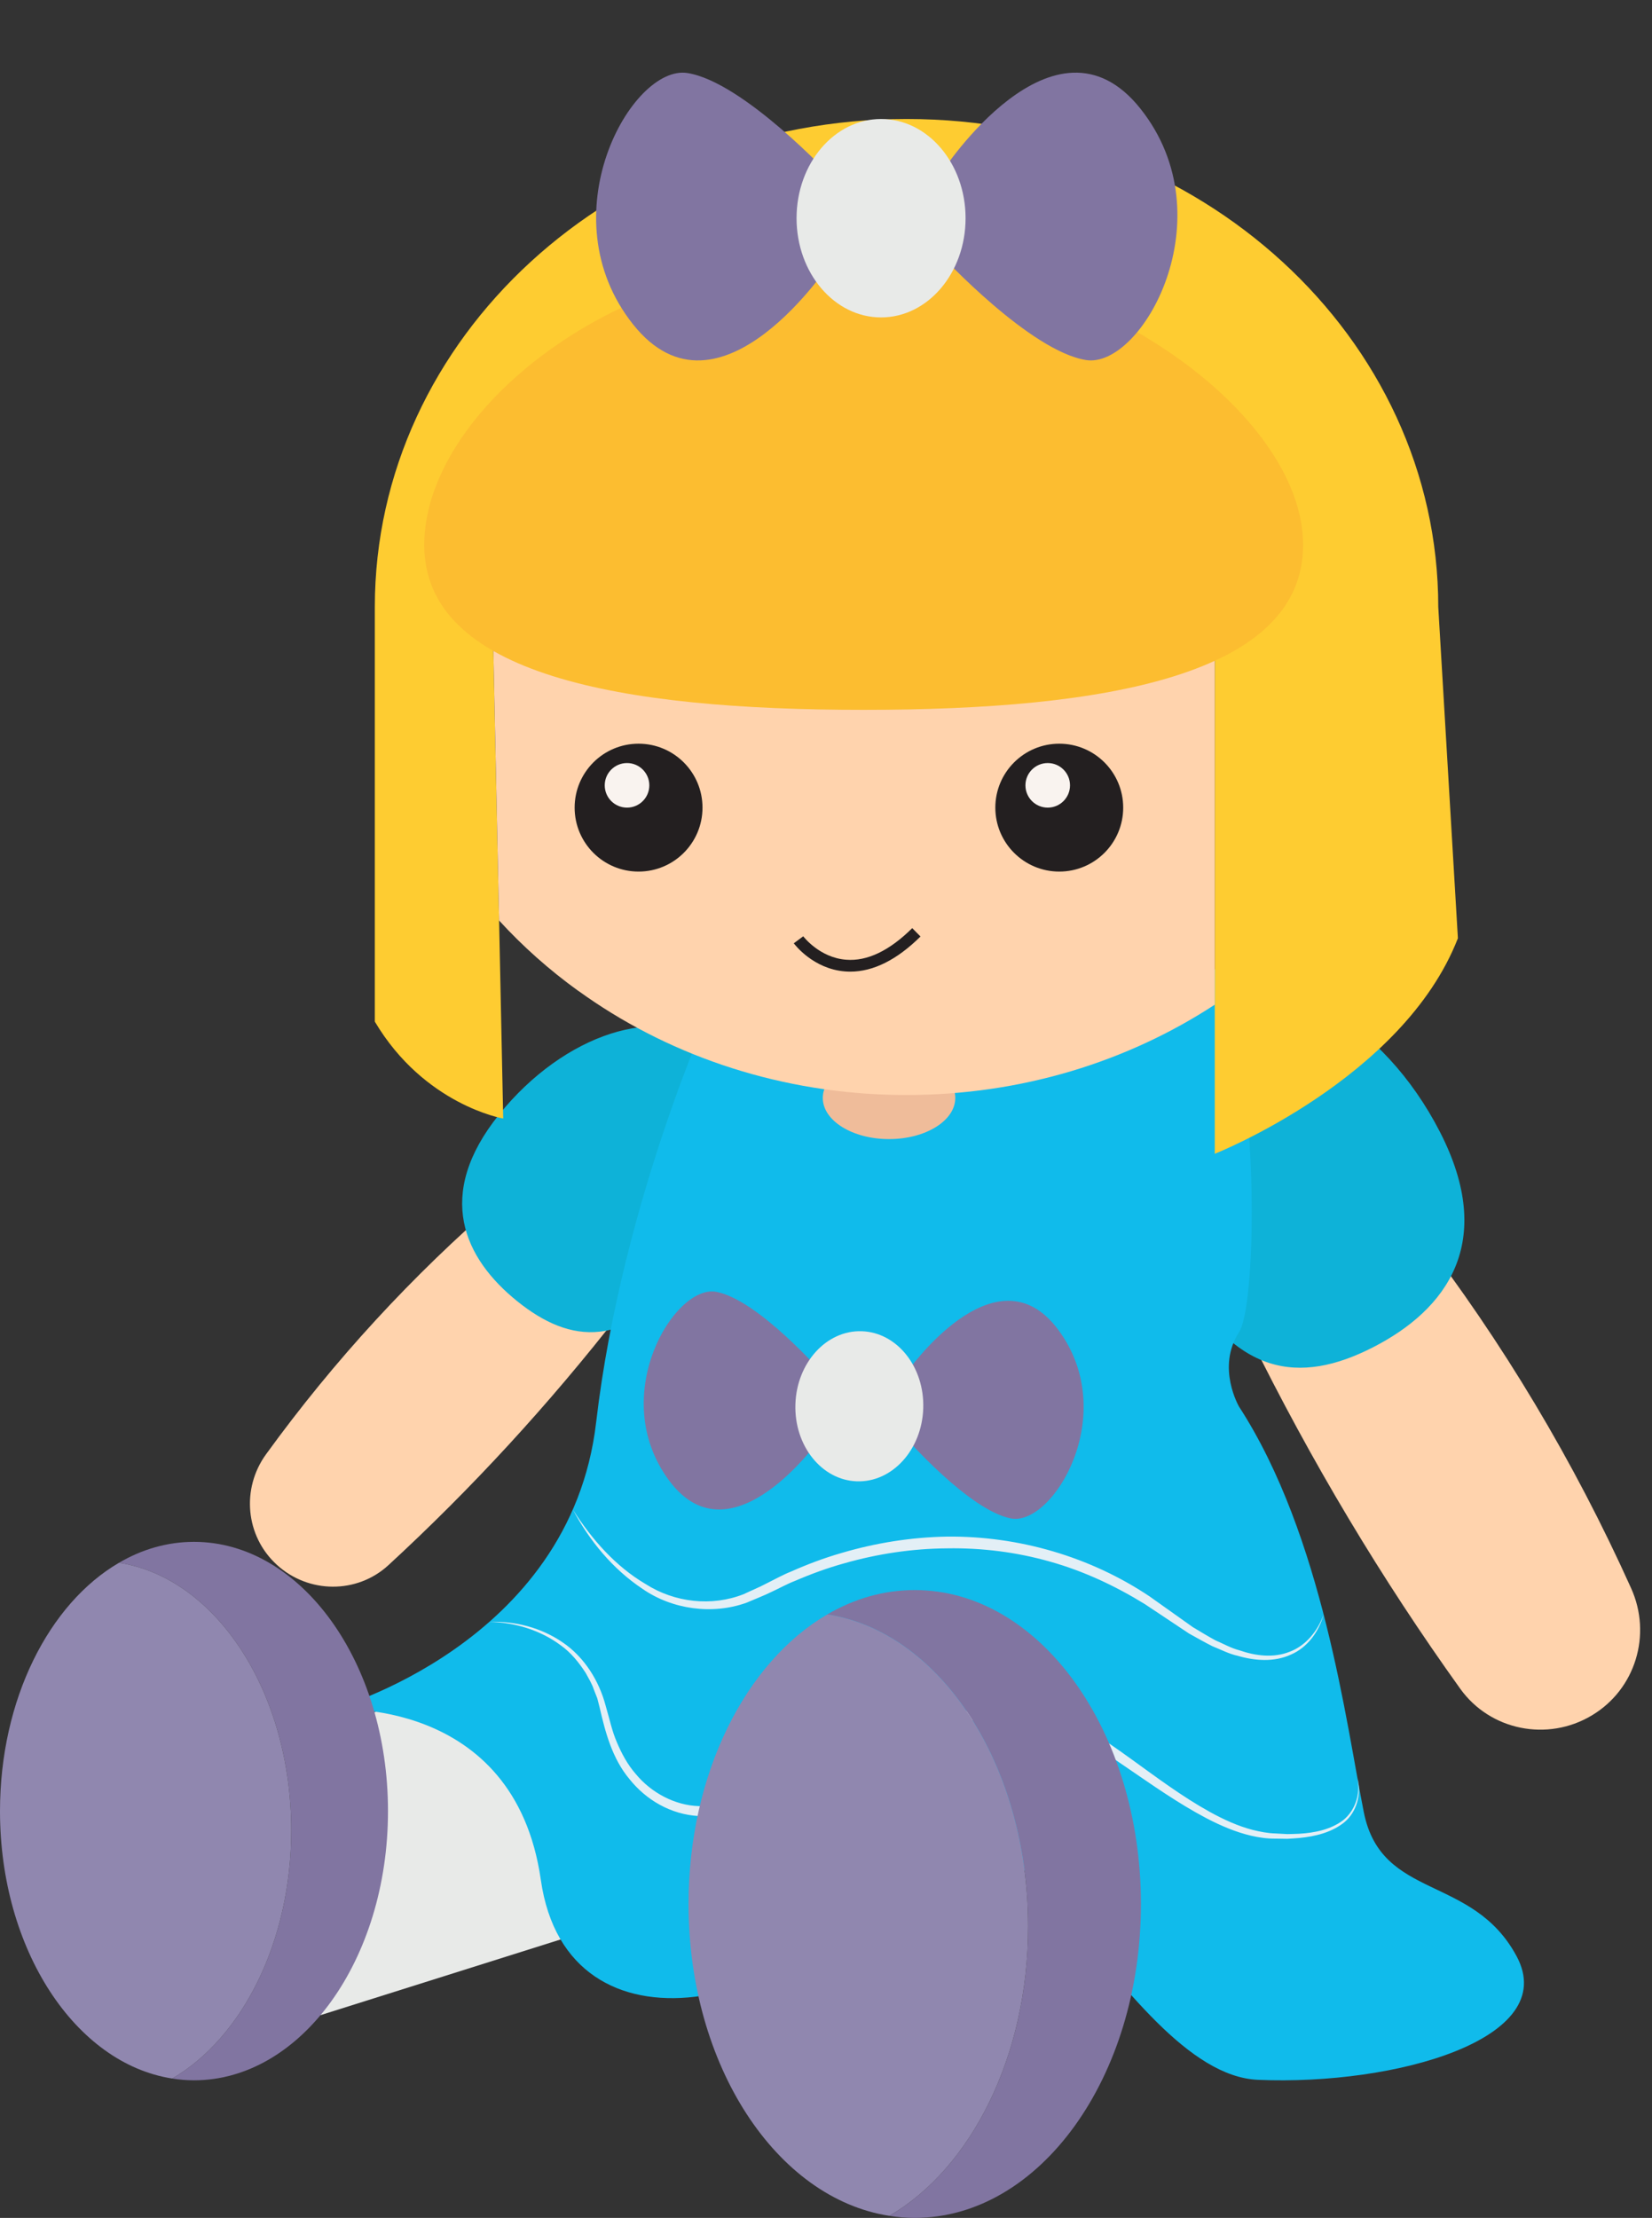 <?xml version="1.0" encoding="UTF-8"?><svg xmlns="http://www.w3.org/2000/svg" xmlns:xlink="http://www.w3.org/1999/xlink" height="3009.7" preserveAspectRatio="xMidYMid meet" version="1.0" viewBox="0.0 -98.6 2242.1 3009.7" width="2242.1" zoomAndPan="magnify"><rect x="0.0" y="-98.6" width="2242.1" height="3009.7" fill="#333333" stroke="none"/><defs><clipPath id="a"><path d="M 1122 2059 L 1549 2059 L 1549 2911.051 L 1122 2911.051 Z M 1122 2059"/></clipPath></defs><g><g><path d="M 829.066 1531.199 C 871.965 1570.648 877.914 1636.621 842.105 1682.609 C 744.352 1808.141 639.242 1922.109 527.246 2025.238 C 484.473 2064.629 418.383 2064.031 375.582 2024.672 L 375.387 2024.48 C 333.098 1985.59 327.34 1921.359 361.066 1874.84 C 453.527 1747.352 559.422 1632.211 678.758 1529.43 C 722.289 1491.93 786.781 1492.309 829.066 1531.199" fill="#ffd3ad"/></g><g><path d="M 938.41 1623.906 C 850.133 1733.512 774.172 1725.277 702.105 1667.238 C 630.039 1609.188 589.156 1523.324 677.434 1413.715 C 765.711 1304.102 895.695 1262.305 967.762 1320.344 C 1039.82 1378.383 1026.684 1514.289 938.41 1623.906" fill="#0eb2d8"/></g><g><path d="M 1747.543 1538.758 C 1687.508 1574.676 1664.43 1650.762 1695.305 1713.535 C 1779.594 1884.914 1875.352 2044.484 1981.844 2193 C 2022.512 2249.73 2100.34 2265.141 2160.238 2229.301 L 2160.512 2229.141 C 2219.699 2193.734 2242.137 2119.641 2213.824 2056.754 C 2136.23 1884.355 2039.844 1723.215 1924.637 1573.312 C 1882.617 1518.629 1806.727 1503.348 1747.543 1538.758" fill="#ffd3ad"/></g><g><path d="M 1596.434 1621.051 C 1673.469 1771.398 1764.746 1780.25 1863.602 1729.59 C 1962.457 1678.938 2031.453 1587.965 1954.406 1437.625 C 1877.375 1287.285 1734.797 1206.461 1635.93 1257.109 C 1537.086 1307.762 1519.391 1470.699 1596.434 1621.051" fill="#0eb2d8"/></g><g><path d="M 434.867 2635.969 L 865.527 2500.23 L 865.527 2149.25 L 395.254 2248.539 L 434.867 2635.969" fill="#e8eae8"/></g><g><path d="M 968.754 1259.66 C 968.754 1259.66 844.18 1530.125 809.047 1831.715 C 773.91 2133.293 450.785 2221.051 450.785 2221.051 C 450.785 2221.051 698.117 2201.113 734.02 2452.43 C 769.922 2703.75 1093.047 2631.953 1220.707 2428.5 C 1348.371 2225.043 1519.902 2715.723 1707.387 2723.699 C 1894.887 2731.68 2118.281 2667.852 2058.438 2556.152 C 1998.605 2444.453 1874.941 2480.363 1851.004 2360.68 C 1827.062 2241.004 1795.484 1985.691 1681.617 1810.164 C 1681.617 1810.164 1650.531 1757.043 1681.617 1709.133 C 1712.715 1661.234 1710.051 1185.184 1603.672 1177.203 C 1497.301 1169.223 968.754 1259.66 968.754 1259.66" fill="#10bbeb"/></g><g><path d="M 1230.391 1764.148 C 1230.391 1764.148 1350.891 1591.289 1436.109 1705.699 C 1521.34 1820.102 1429.199 1972.789 1372.148 1961.93 C 1315.102 1951.07 1227.66 1850.691 1227.66 1850.691 L 1230.391 1764.148" fill="#8175a1"/></g><g><path d="M 1113.969 1852.191 C 1113.969 1852.191 993.469 2025.039 908.246 1910.641 C 823.027 1796.23 915.164 1643.539 972.211 1654.41 C 1029.262 1665.27 1116.699 1765.648 1116.699 1765.648 L 1113.969 1852.191" fill="#8175a1"/></g><g><path d="M 1253.031 1812.43 C 1251.25 1868.68 1210.969 1913.051 1163.059 1911.539 C 1115.148 1910.02 1077.75 1863.199 1079.52 1806.961 C 1081.301 1750.711 1121.578 1706.34 1169.488 1707.859 C 1217.398 1709.371 1254.801 1756.191 1253.031 1812.43" fill="#e8eae8"/></g><g><path d="M 777.445 1949.77 C 802.891 1990.027 835.414 2026.887 876.047 2050.809 C 915.73 2076.25 966.18 2081.648 1009.25 2064.68 C 1019.859 2059.609 1030.152 2055.527 1040.973 2049.77 C 1051.82 2044.406 1062.402 2038.43 1073.672 2033.949 C 1095.812 2024.137 1118.555 2015.559 1141.852 2008.859 C 1188.328 1995.098 1236.676 1987.379 1285.281 1986.551 C 1382.473 1985.527 1479.977 2013.867 1560.508 2067.898 L 1619.02 2109.488 C 1629.156 2115.457 1639.199 2121.75 1649.566 2127.309 C 1660.348 2131.91 1670.695 2137.906 1682.035 2140.809 C 1703.914 2148.418 1728.445 2151.547 1750.266 2142.828 C 1772.188 2134.668 1788.586 2114.59 1796.422 2092.188 C 1790.238 2115.066 1774.832 2136.938 1751.91 2146.719 C 1729.227 2157.148 1702.934 2155.078 1679.777 2148.297 C 1667.699 2145.68 1656.965 2139.82 1645.602 2135.367 C 1634.746 2129.969 1624.266 2123.859 1613.617 2118.008 L 1553.828 2078.199 C 1513.613 2053.398 1470.531 2033.227 1425.113 2020.508 C 1379.785 2007.617 1332.559 2001.699 1285.477 2002.488 C 1238.387 2002.809 1191.305 2009.828 1145.898 2022.777 C 1123.141 2029.07 1100.891 2037.219 1079.203 2046.559 C 1068.133 2050.777 1057.844 2056.648 1047.09 2061.59 C 1036.621 2066.77 1024.551 2071.34 1013.383 2076.18 C 966.625 2093.109 912.016 2085.27 871.945 2057.418 C 831.32 2030.367 799.898 1991.93 777.445 1949.77" fill="#e3eff6"/></g><g><path d="M 664.129 2102.262 C 698.777 2100.91 734.402 2109.992 763.547 2130.051 C 793 2149.992 813.074 2182.051 822.051 2216.242 C 827.16 2233.402 830.344 2249.672 837.145 2265.461 C 843.723 2281.012 851.789 2296.062 862.836 2308.633 C 883.824 2334.219 916.207 2351.23 948.066 2352.262 L 948.699 2352.281 C 990.898 2354.422 1033.957 2352.082 1076 2346.062 C 1118.039 2339.902 1159.703 2329.711 1198.043 2312.242 C 1207.328 2307.363 1217.043 2303.191 1225.977 2297.77 C 1234.578 2291.871 1244 2287.051 1252.004 2280.402 L 1264.09 2270.551 L 1270.141 2265.629 L 1275.438 2259.949 C 1282.602 2252.133 1289.176 2245.332 1297.098 2236.34 C 1304.684 2227.742 1314.184 2220.641 1324.441 2214.941 C 1335.074 2209.891 1346.582 2206.293 1358.305 2205.75 C 1381.816 2204.141 1403.945 2211.289 1424.215 2219.852 C 1504.734 2257 1567.039 2318.59 1641.77 2360.02 C 1660.383 2370.289 1679.777 2379.262 1700.141 2384.551 C 1710.375 2387.051 1720.523 2389.121 1731.246 2389.371 L 1747.195 2390.25 C 1752.512 2390.262 1757.797 2389.922 1763.113 2389.781 C 1784.094 2388.52 1805.746 2384.281 1822.707 2371.562 C 1839.336 2358.5 1846.738 2335.551 1842.34 2314.371 C 1847.816 2335.129 1841.969 2359.492 1824.758 2374.02 C 1807.438 2388.121 1785.07 2393.359 1763.555 2395.52 C 1758.125 2395.891 1752.684 2396.441 1747.23 2396.641 L 1730.906 2396.391 C 1720.078 2396.539 1708.844 2394.941 1698.18 2392.488 C 1676.672 2387.461 1656.449 2378.652 1637.156 2368.613 C 1598.59 2348.281 1563.242 2323.152 1527.715 2298.922 C 1492.188 2274.891 1457.121 2249.582 1418.566 2232.992 C 1399.422 2225.039 1379.082 2218.93 1359.359 2220.543 C 1349.473 2221.051 1340.156 2224.172 1331.391 2228.332 C 1322.957 2233.203 1314.953 2239.102 1308.355 2246.75 L 1286.547 2270.91 L 1280.855 2277.062 L 1274.438 2282.379 L 1261.582 2293.043 C 1253.094 2300.262 1243.105 2305.281 1233.91 2311.441 C 1224.398 2317.09 1214.207 2321.402 1204.402 2326.422 C 1164.102 2344.371 1121.129 2354.453 1078.039 2360.43 C 1034.809 2366.23 991.461 2368.289 947.66 2365.73 L 948.289 2365.742 C 910.438 2363.699 876.828 2343.852 854.336 2315.641 C 830.91 2287.75 821.441 2251.719 813.828 2218.422 L 810.656 2206.07 L 806.02 2194.242 C 803.387 2186.102 798.867 2178.91 794.828 2171.441 C 785.641 2157.32 774.793 2143.781 760.773 2133.902 C 733.359 2113.492 698.754 2102.91 664.129 2102.262" fill="#e3eff6"/></g><g><path d="M 1296.512 1391.289 C 1296.512 1422.141 1256.262 1447.141 1206.602 1447.141 C 1156.949 1447.141 1116.699 1422.141 1116.699 1391.289 C 1116.699 1360.449 1156.949 1335.441 1206.602 1335.441 C 1256.262 1335.441 1296.512 1360.449 1296.512 1391.289" fill="#efbc9a"/></g><g><path d="M 1978.664 1174.598 C 1904.156 1366.078 1648.684 1467.09 1648.684 1467.09 L 1648.684 446.953 C 1536.98 325.844 1371.34 249.086 1186.723 249.086 C 964.918 249.086 770.883 359.676 664.133 524.992 L 664.133 525.148 L 676.898 1130.082 L 677.375 1150.488 L 682.961 1419.219 C 682.961 1419.219 576.051 1401.027 508.711 1287.73 L 508.711 725.082 C 508.711 359.344 831.84 62.871 1230.441 62.871 C 1629.051 62.871 1952.016 359.344 1952.016 725.082 L 1978.664 1174.598" fill="#fecc31"/></g><g><path d="M 1648.68 446.965 L 1648.68 1264.754 C 1530.586 1341.984 1386.336 1387.305 1230.438 1387.305 C 1222.617 1387.305 1214.648 1387.145 1206.828 1386.984 C 1047.898 1382.363 901.887 1330.504 785.082 1246.09 C 784.922 1246.09 784.922 1246.09 784.922 1246.09 C 745.508 1217.688 709.445 1185.613 677.371 1150.504 L 676.895 1130.09 L 664.129 525.156 L 664.129 524.992 C 770.883 359.676 964.918 249.098 1186.715 249.098 C 1371.336 249.098 1536.977 325.852 1648.68 446.965" fill="#ffd3ad"/></g><g><path d="M 1768.566 640.746 C 1768.566 817.336 1501.547 864.66 1172.176 864.66 C 842.805 864.66 575.793 817.336 575.793 640.746 C 575.793 464.16 827.027 249.098 1156.398 249.098 C 1485.777 249.098 1768.566 464.16 1768.566 640.746" fill="#fcbd30"/></g><g><path d="M 1278.551 134.684 C 1278.551 134.684 1430.512 -98.633 1547.828 48.906 C 1665.148 196.461 1549.82 401.969 1474.027 389.984 C 1398.23 378.02 1278.551 249.09 1278.551 249.09 L 1278.551 134.684" fill="#8175a1"/></g><g><path d="M 1128.469 255.809 C 1128.469 255.809 976.52 489.125 859.199 341.586 C 741.875 194.031 857.199 -11.461 933 0.504 C 1008.789 12.473 1128.469 141.398 1128.469 141.398 L 1128.469 255.809" fill="#8175a1"/></g><g><path d="M 1310.473 197.504 C 1310.473 271.871 1259.121 332.137 1195.781 332.137 C 1132.43 332.137 1081.09 271.871 1081.09 197.504 C 1081.09 123.152 1132.43 62.871 1195.781 62.871 C 1259.121 62.871 1310.473 123.152 1310.473 197.504" fill="#e8eae8"/></g><g><path d="M 953.434 997.352 C 953.434 1045.266 914.586 1084.121 866.664 1084.121 C 818.746 1084.121 779.898 1045.266 779.898 997.352 C 779.898 949.426 818.746 910.582 866.664 910.582 C 914.586 910.582 953.434 949.426 953.434 997.352" fill="#231f20"/></g><g><path d="M 881.254 967.098 C 881.254 983.801 867.711 997.34 851.004 997.34 C 834.293 997.34 820.75 983.801 820.75 967.098 C 820.75 950.383 834.293 936.844 851.004 936.844 C 867.711 936.844 881.254 950.383 881.254 967.098" fill="#f9f3ef"/></g><g><path d="M 1524.406 997.352 C 1524.406 1045.266 1485.562 1084.121 1437.648 1084.121 C 1389.723 1084.121 1350.867 1045.266 1350.867 997.352 C 1350.867 949.426 1389.723 910.582 1437.648 910.582 C 1485.562 910.582 1524.406 949.426 1524.406 997.352" fill="#231f20"/></g><g><path d="M 1452.23 967.098 C 1452.23 983.801 1438.688 997.34 1421.973 997.34 C 1405.273 997.34 1391.73 983.801 1391.73 967.098 C 1391.73 950.383 1405.273 936.844 1421.973 936.844 C 1438.688 936.844 1452.23 950.383 1452.23 967.098" fill="#f9f3ef"/></g><g><path d="M 1154.012 1219.898 C 1151.66 1219.898 1149.309 1219.801 1146.969 1219.617 C 1103.539 1216.27 1078.379 1182.855 1077.328 1181.438 L 1090.148 1171.945 C 1090.375 1172.227 1112.277 1201.023 1148.398 1203.727 C 1177 1206.047 1207.215 1191.457 1238.074 1160.887 L 1249.305 1172.227 C 1217.328 1203.879 1185.301 1219.898 1154.012 1219.898" fill="#231f20"/></g><g><path d="M 526.582 2359.078 C 526.582 2560.781 408.656 2724.34 263.289 2724.34 C 253.238 2724.34 243.504 2723.539 233.77 2721.941 C 328.555 2666.73 395.254 2536.68 395.254 2385.09 C 395.254 2197.121 292.969 2042.34 161.484 2022.07 C 192.762 2003.719 227.227 1993.672 263.289 1993.672 C 408.656 1993.672 526.582 2157.23 526.582 2359.078" fill="#8175a1"/></g><g><path d="M 395.254 2385.09 C 395.254 2536.68 328.555 2666.73 233.77 2721.941 C 102.285 2701.68 0 2546.898 0 2359.078 C 0 2207.328 66.699 2077.281 161.484 2022.07 C 292.969 2042.34 395.254 2197.121 395.254 2385.09" fill="#9087af"/></g><g clip-path="url(#a)"><path d="M 1548.488 2485.16 C 1548.488 2720.34 1410.988 2911.051 1241.48 2911.051 C 1229.762 2911.051 1218.41 2910.121 1207.059 2908.262 C 1317.578 2843.879 1395.359 2692.238 1395.359 2515.48 C 1395.359 2296.301 1276.09 2115.82 1122.77 2092.191 C 1159.25 2070.801 1199.43 2059.07 1241.48 2059.07 C 1410.988 2059.07 1548.488 2249.789 1548.488 2485.16" fill="#8175a1"/></g><g><path d="M 1395.359 2515.48 C 1395.359 2692.238 1317.578 2843.879 1207.059 2908.262 C 1053.75 2884.629 934.48 2704.148 934.48 2485.16 C 934.48 2308.211 1012.25 2156.57 1122.77 2092.191 C 1276.09 2115.82 1395.359 2296.301 1395.359 2515.48" fill="#9087af"/></g></g></svg>